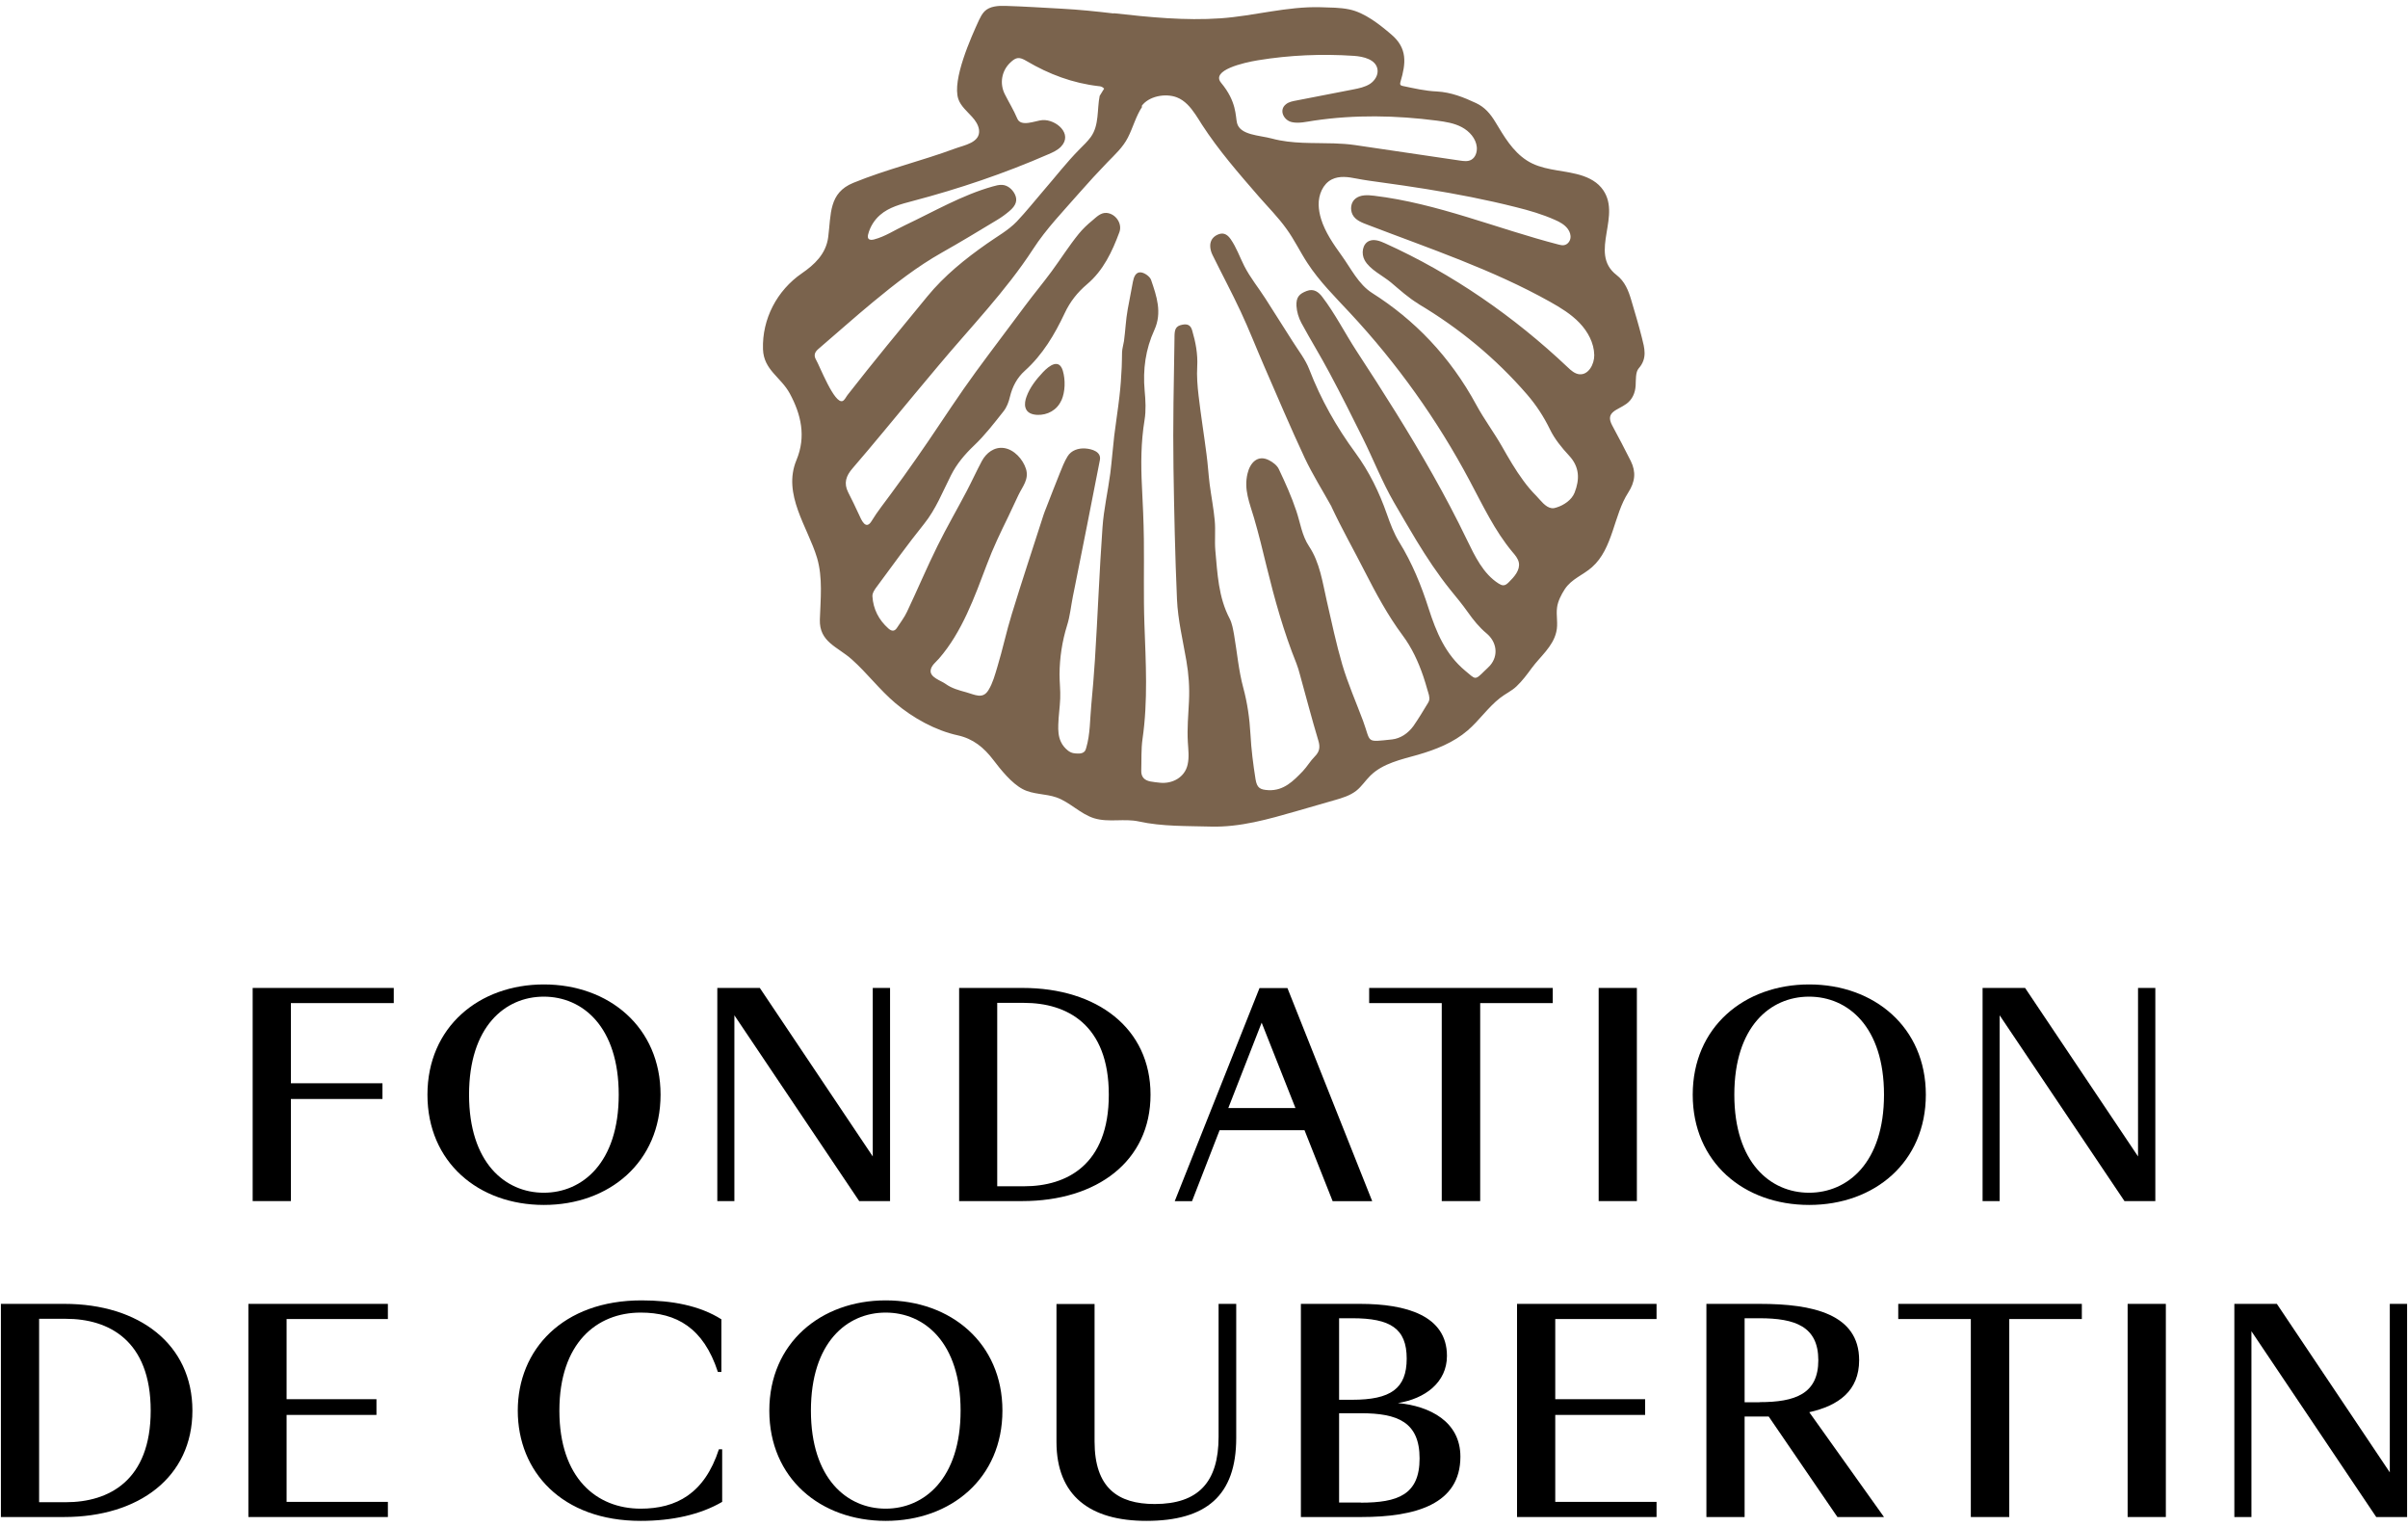 <svg xmlns="http://www.w3.org/2000/svg" id="a" viewBox="0 0 213 135"><defs><style>.b{fill:#7a634d;}</style></defs><path class="b" d="M98.52,1.17c3.12,.35,6.31,.67,9.45,.45,2.98-.21,5.87-1.07,8.87-.98,.84,.03,1.68,.02,2.5,.19,1.37,.28,2.69,1.33,3.74,2.23,1.42,1.21,1.29,2.53,.8,4.17-.03,.09-.05,.2,0,.28,.04,.05,.12,.07,.18,.09,1.01,.21,2.02,.45,3.05,.49,1.25,.07,2.37,.52,3.46,1.03,.76,.36,1.25,.92,1.72,1.7,.74,1.22,1.49,2.54,2.75,3.36,1.29,.85,2.96,.85,4.41,1.21,.82,.2,1.64,.55,2.18,1.19,2.01,2.38-1.19,5.77,1.36,7.74,.74,.57,1.05,1.37,1.3,2.21,.32,1.1,.66,2.2,.94,3.32,.23,.92,.51,1.83-.28,2.73-.29,.33-.24,1.01-.27,1.53-.04,.64-.29,1.22-.81,1.6-.79,.58-1.92,.7-1.26,1.92,.56,1.04,1.11,2.08,1.64,3.14,.48,.97,.39,1.84-.23,2.8-1.29,1.99-1.33,4.94-3.2,6.59-.8,.71-1.8,1.02-2.41,1.95-.3,.46-.61,1.06-.68,1.61-.1,.72,.11,1.45-.07,2.17-.3,1.3-1.41,2.16-2.17,3.19-.41,.56-.84,1.14-1.35,1.62-.44,.42-.98,.65-1.46,1.03-1.06,.83-1.83,1.98-2.85,2.86-1.25,1.08-2.82,1.7-4.41,2.16-1.49,.42-3.1,.76-4.2,1.84-.44,.43-.77,.96-1.25,1.34-.55,.43-1.24,.64-1.91,.83-1.13,.33-2.27,.66-3.4,.98-2.47,.71-4.98,1.43-7.55,1.36-2.12-.06-4.31,0-6.36-.45-1.31-.29-2.69,.11-3.98-.29-1.21-.38-2.13-1.42-3.32-1.84-.97-.34-2.07-.25-2.98-.73-.99-.52-1.94-1.71-2.61-2.59-.83-1.09-1.78-1.87-3.14-2.17-1.98-.43-3.97-1.54-5.51-2.84-1.4-1.18-2.5-2.66-3.87-3.88-1.27-1.13-2.88-1.53-2.82-3.52,.06-1.8,.27-3.71-.25-5.46-.81-2.71-3.08-5.61-1.82-8.64,.87-2.09,.41-4.04-.59-5.89-.8-1.47-2.3-2.07-2.37-3.91-.09-2.68,1.24-5.21,3.44-6.72,1.09-.75,2.14-1.7,2.33-3.21,.26-2.03,.04-3.9,2.22-4.79,2.93-1.2,6.02-1.93,8.99-3.03,.8-.3,2.27-.52,2.13-1.66-.06-.44-.32-.82-.62-1.15-.42-.47-1-.95-1.21-1.57-.57-1.69,1.13-5.47,1.83-6.99,.13-.27,.27-.54,.48-.76,.46-.47,1.23-.51,1.85-.49,1.67,.05,3.33,.16,5,.25,1.52,.08,3.05,.24,4.58,.42Zm2.53,8.24c-.57,.84-.82,1.85-1.28,2.75-.44,.87-1.15,1.51-1.82,2.2-.83,.86-1.64,1.74-2.43,2.64-1.43,1.64-2.97,3.22-4.14,5.03-2.44,3.75-5.55,6.93-8.39,10.33-.72,.86-1.43,1.71-2.15,2.57-1.81,2.17-3.59,4.36-5.43,6.49-.58,.67-.79,1.31-.39,2.11,.33,.65,.65,1.3,.95,1.96,.22,.48,.61,1.46,1.14,.57,.49-.81,1.12-1.59,1.68-2.36,.76-1.03,1.51-2.07,2.24-3.12,1.43-2.03,2.78-4.13,4.2-6.17,1.43-2.05,2.96-4.03,4.45-6.04,.34-.45,.67-.9,1.01-1.35,.76-1.02,1.58-2,2.33-3.02,.81-1.1,1.54-2.26,2.4-3.32,.35-.43,.76-.82,1.19-1.17,.37-.31,.75-.72,1.27-.68,.79,.06,1.41,.93,1.14,1.69-.64,1.73-1.43,3.41-2.87,4.62-.86,.73-1.5,1.55-1.97,2.55-.89,1.89-1.95,3.68-3.53,5.1-.69,.62-1.1,1.4-1.32,2.31-.1,.44-.28,.92-.56,1.27-.83,1.05-1.65,2.12-2.61,3.03-.83,.79-1.53,1.62-2.04,2.63-.74,1.46-1.33,2.99-2.38,4.3-1.44,1.79-2.78,3.66-4.15,5.51-.2,.26-.44,.6-.42,.9,.07,1.13,.56,2.08,1.41,2.84,.27,.24,.54,.3,.77-.07,.3-.47,.65-.91,.88-1.41,.92-1.94,1.75-3.91,2.7-5.83,.81-1.64,1.73-3.22,2.58-4.84,.46-.88,.87-1.78,1.34-2.66,.39-.72,1.1-1.27,1.95-1.15,.91,.13,1.68,1,1.95,1.84,.29,.93-.3,1.55-.67,2.33-.31,.63-.59,1.28-.9,1.91-.68,1.39-1.35,2.78-1.89,4.23-1.08,2.85-2.19,5.97-4.24,8.32-.27,.31-.68,.6-.73,1.03-.08,.63,.92,.91,1.32,1.2,.53,.39,1.19,.57,1.82,.74,.77,.21,1.47,.65,1.98-.2,.38-.62,.57-1.35,.78-2.04,.47-1.55,.8-3.13,1.28-4.68,.9-2.94,1.87-5.85,2.81-8.78,.07-.21,.15-.41,.23-.61,.4-1.01,.78-2.03,1.19-3.03,.21-.52,.41-1.05,.7-1.52,.33-.54,.96-.74,1.56-.7,.6,.04,1.44,.29,1.3,1.02-.73,3.78-1.49,7.56-2.24,11.33-.05,.25-.1,.49-.15,.74-.17,.85-.25,1.73-.51,2.55-.44,1.41-.66,2.87-.67,4.34,0,.71,.09,1.42,.06,2.14-.03,.77-.15,1.53-.17,2.3-.02,.52,.01,1.05,.23,1.52,.14,.31,.37,.58,.64,.79,.31,.23,.57,.25,.95,.25,.18,0,.38-.05,.5-.18,.08-.09,.12-.2,.15-.32,.36-1.2,.33-2.56,.45-3.8,.12-1.32,.24-2.65,.32-3.97,.25-3.91,.39-7.82,.67-11.72,.11-1.6,.48-3.19,.69-4.79,.14-1.11,.22-2.22,.35-3.33,.14-1.16,.33-2.32,.46-3.48,.1-.85,.16-1.71,.2-2.57,.02-.44,.02-.88,.03-1.32,.01-.33,.12-.66,.17-.99,.13-.94,.16-1.88,.33-2.81,.15-.81,.3-1.62,.46-2.44,.08-.42,.25-.89,.72-.83,.33,.04,.79,.37,.89,.67,.49,1.43,.99,2.88,.29,4.42-.78,1.7-1.03,3.5-.86,5.37,.08,.86,.13,1.76-.01,2.6-.32,1.95-.33,3.9-.23,5.86,.08,1.55,.15,3.11,.17,4.66,.03,2.52-.04,5.03,.05,7.55,.12,3.38,.32,6.76-.17,10.14-.13,.92-.08,1.86-.11,2.79-.02,.57,.29,.86,.81,.96,.27,.05,.55,.08,.83,.11,1.11,.12,2.21-.47,2.46-1.6,.15-.65,.06-1.32,.02-1.99-.07-1.2,.04-2.4,.1-3.61,.06-1.21-.02-2.39-.23-3.59-.31-1.81-.75-3.61-.83-5.43-.17-3.87-.25-7.73-.31-11.6-.06-3.84,.03-7.68,.09-11.52v-.12c.01-.6,.08-.94,.72-1.05,.41-.07,.7,.02,.84,.5,.31,1.05,.51,2.09,.45,3.2-.05,.85,.02,1.72,.12,2.58,.2,1.73,.48,3.44,.7,5.17,.12,.88,.17,1.78,.28,2.66,.14,1.07,.35,2.14,.45,3.22,.08,.86-.02,1.75,.05,2.61,.19,2.07,.27,4.16,1.27,6.06,.22,.43,.3,.94,.39,1.43,.27,1.56,.4,3.15,.81,4.67,.37,1.37,.56,2.72,.64,4.13,.07,1.33,.24,2.66,.45,3.98,.13,.77,.4,.92,1.15,.96,1.35,.06,2.2-.82,3.03-1.68,.38-.4,.66-.9,1.06-1.3,.43-.43,.49-.84,.31-1.42-.58-1.93-1.09-3.89-1.63-5.84-.09-.33-.18-.66-.31-.98-1.12-2.78-1.92-5.65-2.63-8.55-.35-1.44-.7-2.89-1.12-4.32-.39-1.33-.91-2.5-.57-3.91,.22-.94,.89-1.7,1.9-1.18,.34,.17,.72,.46,.87,.79,.57,1.2,1.12,2.42,1.54,3.68,.36,1.05,.49,2.18,1.13,3.14,.96,1.44,1.19,3.17,1.57,4.83,.43,1.88,.83,3.78,1.37,5.63,.5,1.69,1.22,3.32,1.84,4.98,.72,1.96,.19,1.89,2.58,1.64,.35-.04,.72-.18,1.02-.37,.33-.21,.63-.5,.86-.82,.45-.65,.86-1.33,1.27-2.01,.04-.07,.09-.15,.11-.23,.09-.31-.07-.67-.15-.96-.11-.4-.23-.79-.36-1.18-.44-1.29-1.01-2.53-1.83-3.63-1.31-1.76-2.35-3.7-3.35-5.65-.97-1.91-2.04-3.79-2.94-5.72h.01c-.8-1.44-1.68-2.84-2.38-4.32-1.26-2.69-2.42-5.44-3.61-8.17-.69-1.59-1.32-3.21-2.06-4.79-.79-1.69-1.67-3.33-2.49-5-.12-.24-.2-.53-.2-.8,0-.51,.29-.87,.79-1.04,.47-.15,.78,.11,1.02,.45,.52,.75,.79,1.56,1.2,2.37,.53,1.04,1.25,1.91,1.87,2.88,.81,1.26,1.61,2.53,2.41,3.79,.51,.81,1.13,1.59,1.47,2.47,1.02,2.65,2.41,5.11,4.08,7.38,1.23,1.68,2.11,3.49,2.79,5.43,.3,.85,.62,1.71,1.09,2.47,1.14,1.84,1.95,3.83,2.6,5.87,.68,2.11,1.48,4.05,3.25,5.52,.92,.76,.82,.87,1.71-.01,.15-.15,.32-.29,.47-.46,.78-.9,.59-2.1-.31-2.85-.64-.53-1.17-1.19-1.65-1.87-.49-.69-1.01-1.32-1.55-1.98-1.11-1.38-2.08-2.85-3-4.36-.68-1.12-1.33-2.25-1.99-3.38-1.05-1.82-1.82-3.8-2.76-5.69-.95-1.92-1.91-3.83-2.92-5.72-.8-1.51-1.7-2.96-2.51-4.46-.24-.45-.4-.98-.43-1.49-.04-.78,.25-1.08,.91-1.33,.63-.24,1.06,.11,1.37,.52,1.12,1.46,2,3.2,3.02,4.77,1.18,1.8,2.34,3.61,3.48,5.44,2.27,3.65,4.42,7.38,6.29,11.26,.71,1.46,1.45,3.03,2.82,3.89,.13,.08,.28,.16,.43,.15,.19-.01,.34-.15,.47-.28,.48-.47,1.01-1.07,.88-1.73-.07-.36-.33-.66-.57-.94-1.57-1.88-2.62-4.13-3.78-6.3-2.86-5.38-6.43-10.38-10.58-14.83-1.32-1.42-2.71-2.79-3.77-4.42-.65-.99-1.16-2.07-1.86-3.03-.72-1.01-1.63-1.92-2.44-2.85-1.77-2.04-3.56-4.09-5.03-6.36-.2-.31-.38-.62-.59-.92-.42-.62-.93-1.22-1.63-1.49-1.01-.39-2.52-.11-3.14,.8Zm16.94,3.27c.63,.02,1.25,.06,1.87,.15,3.09,.46,6.19,.92,9.28,1.37,.34,.05,.7,.1,1-.07,.38-.21,.53-.7,.49-1.13-.08-.76-.65-1.39-1.32-1.75-.67-.36-1.44-.48-2.2-.58-3.61-.47-7.29-.54-10.9,0-.62,.09-1.32,.27-1.94,.13-.71-.15-1.19-1.07-.51-1.59,.25-.2,.58-.26,.9-.32,1.68-.33,3.36-.66,5.04-.98,.51-.1,1.04-.21,1.48-.49,.44-.29,.76-.81,.66-1.32-.16-.84-1.22-1.1-2.07-1.16-2.84-.19-5.7-.07-8.5,.39-1.28,.21-4.18,.88-3.26,1.99,1.4,1.68,1.26,2.96,1.41,3.56,.27,1.08,2,1.08,3.07,1.37,1.82,.49,3.66,.37,5.5,.43Zm-1.14,6.67c.36,1.18,1.11,2.26,1.81,3.23,.84,1.16,1.5,2.56,2.71,3.33,3.71,2.35,6.88,5.58,9.23,9.92,.68,1.25,1.54,2.4,2.25,3.64,.59,1.04,1.19,2.08,1.9,3.04,.35,.48,.73,.93,1.15,1.35,.36,.37,.8,1.01,1.35,1.08,.15,.02,.29-.01,.43-.06,.65-.2,1.34-.66,1.6-1.31,.46-1.18,.45-2.27-.49-3.28-.65-.7-1.28-1.47-1.69-2.32-.55-1.13-1.21-2.14-2.03-3.09-2.77-3.2-5.99-5.85-9.62-8.01h.02c-.87-.52-1.65-1.23-2.42-1.88-.74-.62-1.88-1.14-2.34-1.98-.32-.58-.2-1.44,.4-1.7,.44-.19,.95,0,1.39,.2,5.96,2.69,11.41,6.47,16.16,10.96,.3,.29,.64,.59,1.05,.63,.8,.07,1.32-.89,1.31-1.7-.02-1.07-.57-2.08-1.31-2.85-.74-.77-1.67-1.34-2.6-1.86-5.09-2.85-10.66-4.71-16.11-6.8-.5-.19-1.1-.4-1.36-.91-.23-.46-.16-1.08,.25-1.41,.44-.36,1.08-.33,1.65-.26,5.6,.67,10.87,2.91,16.33,4.32,.16,.04,.32,.08,.48,.05,.29-.05,.51-.31,.56-.6,.05-.29-.05-.58-.22-.82-.28-.39-.72-.63-1.16-.82-1.1-.49-2.27-.83-3.44-1.12-2.61-.66-5.26-1.17-7.92-1.6-1.33-.21-2.66-.41-4-.59-.74-.1-1.48-.2-2.2-.34-.71-.14-1.49-.26-2.17,.08-.79,.4-1.18,1.36-1.16,2.25,.01,.42,.09,.83,.21,1.23Zm-19.19-11.52c-.16-.17-.32-.2-.47-.21-2.29-.26-4.4-1.05-6.38-2.22-.64-.38-.92-.37-1.45,.14-.76,.72-.96,1.84-.48,2.79,.36,.72,.79,1.41,1.1,2.15,.32,.79,1.6,.19,2.23,.14,1.18-.08,2.73,1.21,1.64,2.35-.3,.31-.71,.5-1.11,.67-3.89,1.7-7.92,3.06-12.02,4.14-1.02,.27-2.08,.54-2.87,1.23-.52,.45-.89,1.05-1.06,1.72-.03,.13-.05,.28,.03,.38,.11,.13,.31,.11,.48,.07,1-.26,1.83-.83,2.75-1.26,2.54-1.2,5.05-2.67,7.76-3.43,.27-.08,.54-.15,.82-.14,.49,.02,.91,.38,1.13,.81,.27,.54,.13,1.01-.5,1.53-.33,.28-.69,.54-1.06,.76-1.62,.98-3.24,1.96-4.89,2.89-2.18,1.23-4.14,2.76-6.05,4.34-1.65,1.36-3.24,2.79-4.87,4.18-.34,.29-.43,.58-.2,.97,.3,.5,1.63,3.96,2.35,3.63,.18-.08,.31-.38,.43-.53,2.3-2.95,4.69-5.84,7.06-8.72,1.5-1.83,3.35-3.32,5.28-4.67,.89-.63,1.88-1.17,2.63-1.95,.83-.88,1.58-1.82,2.36-2.73,1.06-1.22,2.05-2.51,3.19-3.66,.35-.35,.71-.69,1-1.09,.75-1.04,.54-2.43,.78-3.63l.4-.65Zm-3.77,27.58c.34-.77,.36-1.83,.12-2.63-.33-1.08-1.18-.47-1.75,.13-.6,.64-1.16,1.34-1.46,2.17-.11,.3-.18,.64-.1,.95,.13,.49,.58,.63,1.03,.66,.92,.04,1.77-.42,2.15-1.28Z"></path><g><path d="M22.35,87.37h12.48v1.34h-9.1v7.09h8.1v1.39h-8.1v9.03h-3.38v-18.85Z"></path><path d="M58.43,96.81c0,5.96-4.53,9.75-10.32,9.75s-10.3-3.78-10.3-9.75,4.55-9.75,10.3-9.75,10.32,3.78,10.32,9.75Zm-16.94,0c0,6.01,3.19,8.67,6.61,8.67s6.63-2.66,6.63-8.67-3.19-8.67-6.63-8.67-6.61,2.66-6.61,8.67Z"></path><path d="M78.73,87.37v18.85h-2.73l-11.04-16.43v16.43h-1.51v-18.85h3.76l9.99,14.9v-14.9h1.53Z"></path><path d="M90.46,87.37c6.59,0,11.31,3.57,11.31,9.44s-4.72,9.41-11.35,9.41h-5.58v-18.85h5.63Zm-2.25,1.32v16.22h2.37c3.78,0,7.5-1.89,7.5-8.1s-3.71-8.12-7.5-8.12h-2.37Z"></path><path d="M115.38,99.95h-7.5l-2.44,6.28h-1.53l7.5-18.85h2.47l7.5,18.85h-3.5l-2.49-6.28Zm-6.73-1.96h5.94l-2.99-7.55-2.95,7.55Z"></path><path d="M130.93,106.22h-3.4v-17.51h-6.42v-1.34h16.24v1.34h-6.42v17.51Z"></path><path d="M141.41,87.37h3.38v18.85h-3.38v-18.85Z"></path><path d="M170.35,96.81c0,5.96-4.53,9.75-10.32,9.75s-10.3-3.78-10.3-9.75,4.55-9.75,10.3-9.75,10.32,3.78,10.32,9.75Zm-16.94,0c0,6.01,3.19,8.67,6.61,8.67s6.63-2.66,6.63-8.67-3.19-8.67-6.63-8.67-6.61,2.66-6.61,8.67Z"></path><path d="M190.65,87.37v18.85h-2.73l-11.04-16.43v16.43h-1.51v-18.85h3.76l9.99,14.9v-14.9h1.53Z"></path></g><g><path d="M5.71,115.31c6.59,0,11.31,3.57,11.31,9.44s-4.72,9.41-11.35,9.41H.08v-18.85H5.71Zm-2.25,1.32v16.22h2.37c3.78,0,7.5-1.89,7.5-8.1s-3.71-8.12-7.5-8.12H3.45Z"></path><path d="M21.97,115.31h12.34v1.34h-8.96v7.09h7.95v1.39h-7.95v7.69h8.96v1.34h-12.34v-18.85Z"></path><path d="M63.81,116.68v4.65h-.31c-1.27-3.9-3.66-5.25-6.83-5.25-3.9,0-7.19,2.71-7.19,8.67s3.28,8.67,7.19,8.67c3.16,0,5.65-1.34,6.92-5.25h.29v4.65c-1.94,1.13-4.41,1.68-7.21,1.68-6.97,0-10.87-4.36-10.87-9.75s3.98-9.75,10.95-9.75c2.68,0,5.15,.46,7.07,1.68Z"></path><path d="M88.67,124.75c0,5.96-4.53,9.75-10.32,9.75s-10.3-3.78-10.3-9.75,4.55-9.75,10.3-9.75,10.32,3.78,10.32,9.75Zm-16.94,0c0,6.01,3.19,8.67,6.61,8.67s6.63-2.66,6.63-8.67-3.19-8.67-6.63-8.67-6.61,2.66-6.61,8.67Z"></path><path d="M96.82,115.31v12.17c0,4.1,2.06,5.53,5.32,5.53,3.86,0,5.65-1.94,5.65-5.94v-11.76h1.56v11.86c0,5.1-2.66,7.33-7.95,7.33-4.96,0-7.95-2.2-7.95-6.99v-12.19h3.38Z"></path><path d="M120.32,115.31c4.05,0,7.67,1.03,7.67,4.6,0,2.35-1.94,3.79-4.34,4.17,2.8,.26,5.53,1.63,5.53,4.74,0,4.22-3.98,5.34-8.77,5.34h-5.34v-18.85h5.25Zm-1.87,1.27v7.21h1.17c3.38,0,4.81-.98,4.81-3.64s-1.44-3.57-4.81-3.57h-1.17Zm1.92,16.31c3.26,0,5.2-.69,5.2-3.91s-1.94-4-5.2-4h-1.92v7.9h1.92Z"></path><path d="M134.19,115.31h12.34v1.34h-8.96v7.09h7.95v1.39h-7.95v7.69h8.96v1.34h-12.34v-18.85Z"></path><path d="M154.32,134.16h-3.38v-18.85h4.74c4.65,0,8.77,.89,8.77,4.98,0,2.71-1.82,4.02-4.41,4.6l6.61,9.27h-4.12l-6.08-8.89h-2.13v8.89Zm1.32-10.16c3.14,0,5.2-.72,5.2-3.71s-2.06-3.71-5.2-3.71h-1.32v7.43h1.32Z"></path><path d="M177.73,134.16h-3.4v-17.51h-6.42v-1.34h16.24v1.34h-6.42v17.51Z"></path><path d="M188.2,115.31h3.38v18.85h-3.38v-18.85Z"></path><path d="M212.92,115.31v18.85h-2.73l-11.04-16.43v16.43h-1.51v-18.85h3.76l9.99,14.9v-14.9h1.53Z"></path></g></svg>